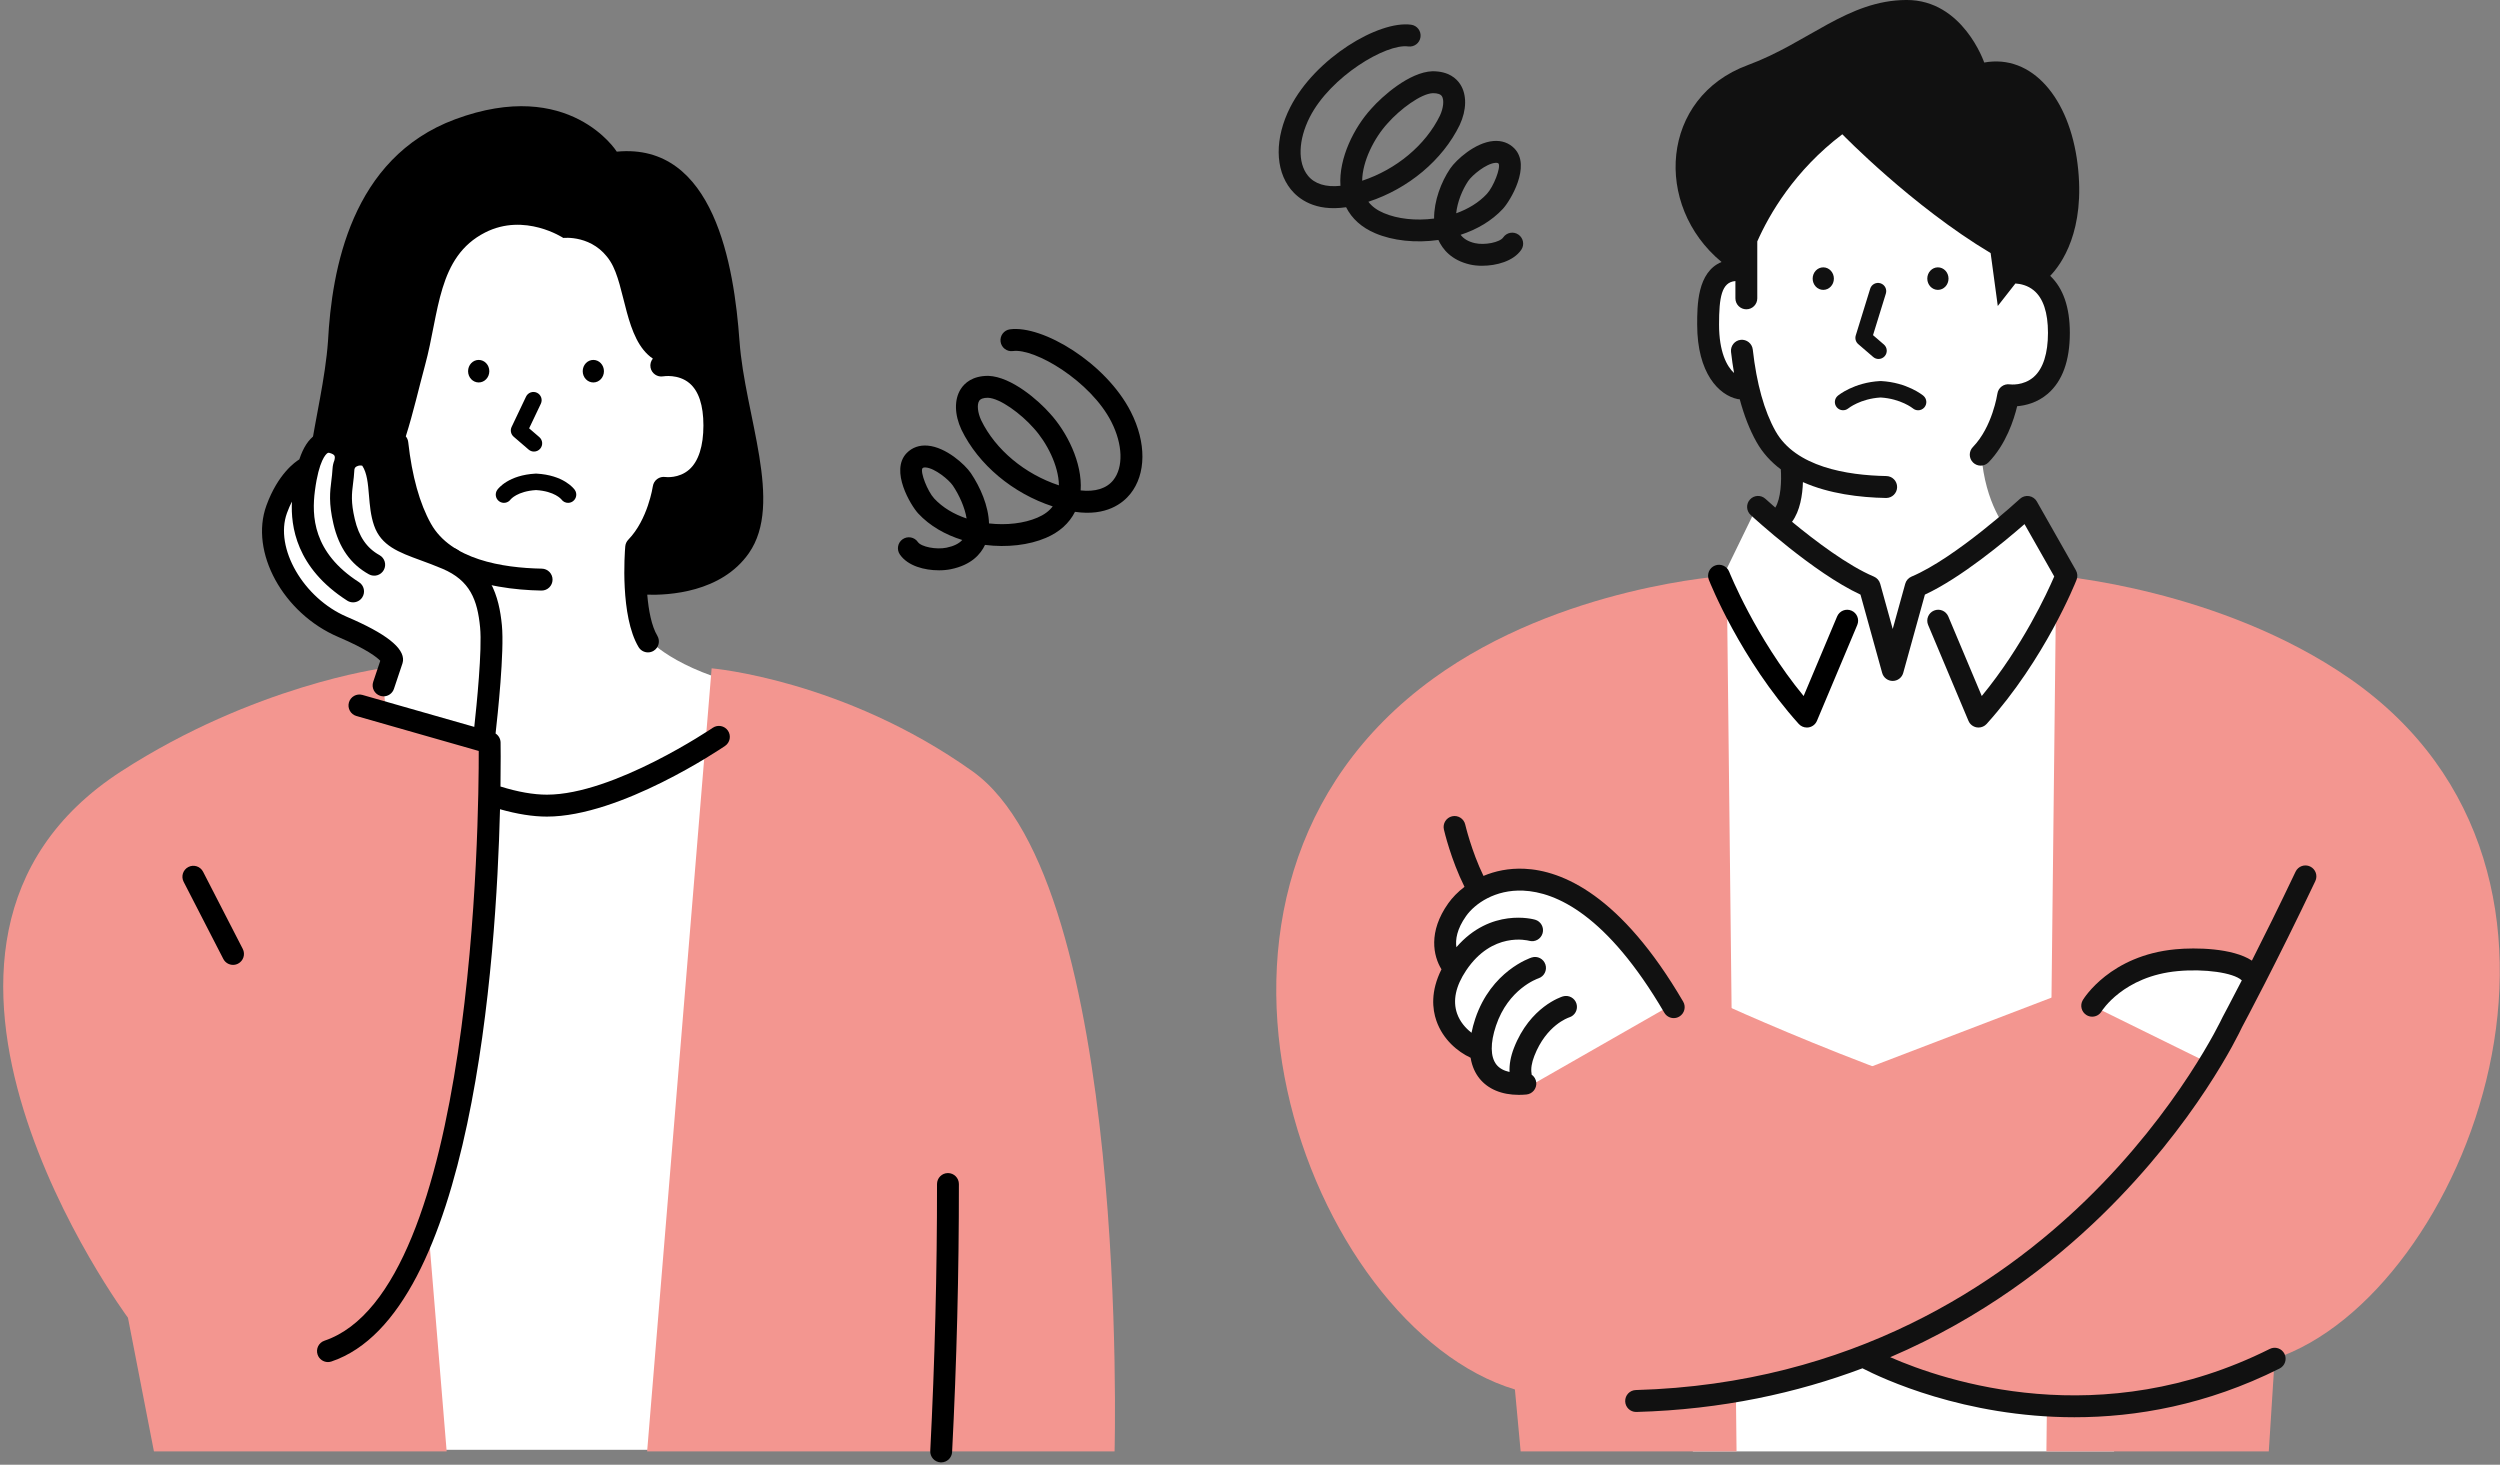 <svg width="454" height="266" viewBox="0 0 454 266" fill="none" xmlns="http://www.w3.org/2000/svg">
<rect x="0" y="0" width="454" height="266" fill="#808080" stroke="none"/>
<g clip-path="url(#clip0_18_730)">
<path d="M65.276 124.133L82.758 118.971L80.879 109.066C80.879 109.066 64.727 92.766 67.965 73.38C71.203 53.995 79.091 28.707 103.731 32.722C128.374 36.736 132.624 90.374 132.624 94.116C132.624 97.858 115.318 106.216 115.318 106.216L117.131 115.433C117.131 115.433 120.98 120.691 133.804 124.133C146.628 127.575 131.282 263.285 131.282 263.285H67.014L65.275 124.133H65.276Z" fill="white"/>
<path d="M88.918 134.869L70.037 129.101L69.4 121.366C69.4 121.366 46.139 124.481 22.037 140.058C-26.921 171.698 23.237 239.299 23.237 239.299L27.955 263.578H81.114L77.841 223.843C80.049 216.364 90.356 178.837 88.917 134.869H88.918Z" fill="#F39690"/>
<path d="M170.487 103.567C167.916 103.567 164.856 102.797 163.412 100.687C162.792 99.781 163.021 98.541 163.926 97.92C164.83 97.297 166.068 97.528 166.688 98.435C167.286 99.308 170.002 99.845 171.882 99.461C173.186 99.195 174.133 98.733 174.746 98.062C171.685 97.111 168.853 95.52 166.735 93.233C165.42 91.813 161.558 85.461 164.658 82.274C165.642 81.263 166.956 80.794 168.471 80.926C171.789 81.21 175.214 84.321 176.309 85.922C178.02 88.464 179.511 91.86 179.606 95.055C182.789 95.417 185.978 95.041 188.384 94.009C189.604 93.491 190.528 92.812 191.171 91.959C183.938 89.603 177.687 84.397 174.599 78.037C173.314 75.281 173.272 72.53 174.473 70.65C175.173 69.556 176.601 68.255 179.44 68.255H179.492C183.732 68.417 188.648 72.79 190.664 75.08C193.726 78.412 196.588 84.017 196.244 89.06C198.897 89.35 200.95 88.712 202.161 87.206C204.042 84.869 203.908 80.704 201.821 76.598C198.071 69.22 187.933 63.206 183.944 63.751C182.858 63.901 181.855 63.139 181.706 62.05C181.557 60.96 182.316 59.956 183.403 59.806C189.314 59.001 200.834 65.885 205.362 74.791C208.202 80.38 208.161 86.095 205.254 89.706C203.924 91.359 200.935 93.787 195.218 92.948C194.177 95.023 192.388 96.633 189.945 97.673C186.871 98.993 182.861 99.461 178.877 98.955C178.108 100.609 176.414 102.602 172.677 103.366C172.037 103.496 171.286 103.571 170.491 103.571L170.487 103.567ZM167.981 84.886C167.667 84.886 167.566 84.988 167.504 85.054C167.101 85.774 168.434 89.214 169.649 90.526C171.193 92.195 173.267 93.394 175.535 94.158C175.214 92.138 174.183 89.882 173.025 88.162C172.303 87.107 169.79 85.037 168.131 84.894C168.076 84.889 168.027 84.888 167.981 84.888V84.886ZM179.383 72.234C178.604 72.234 178.055 72.424 177.817 72.797C177.389 73.467 177.543 74.949 178.184 76.322C180.784 81.674 186.099 86.094 192.299 88.137C192.264 84.579 190.089 80.331 187.712 77.745C185.422 75.144 181.613 72.319 179.404 72.234H179.384H179.383Z" fill="black"/>
<path d="M129.232 121.367C129.232 121.367 153.218 123.412 176.597 140.059C205.224 160.445 202.405 263.579 202.405 263.579H117.52L129.234 121.367H129.232Z" fill="#F39690"/>
<path d="M88.86 67.408C88.86 68.54 87.996 69.455 86.931 69.455C85.867 69.455 85.003 68.54 85.003 67.408C85.003 66.277 85.867 65.361 86.931 65.361C87.996 65.361 88.86 66.277 88.86 67.408Z" fill="black"/>
<path d="M105.822 67.408C105.822 68.54 106.683 69.455 107.75 69.455C108.817 69.455 109.676 68.54 109.676 67.408C109.676 66.277 108.812 65.361 107.75 65.361C106.688 65.361 105.822 66.277 105.822 67.408Z" fill="black"/>
<path d="M96.97 82.005C96.626 82.005 96.281 81.886 95.999 81.644L93.283 79.307C92.773 78.868 92.619 78.14 92.91 77.531L95.528 72.029C95.883 71.284 96.771 70.972 97.514 71.324C98.256 71.68 98.572 72.57 98.218 73.315L96.09 77.786L97.941 79.38C98.565 79.917 98.637 80.86 98.1 81.485C97.806 81.829 97.389 82.005 96.97 82.005Z" fill="black"/>
<path d="M134.291 61.925C133.327 48.378 129.725 25.837 112.008 27.54C112.008 27.54 103.48 13.929 82.652 21.663C63.748 28.681 60.256 48.994 59.567 61.925C58.603 75.473 52.377 90.801 57.855 100.436C63.753 110.806 82.116 108.528 82.116 108.528L82.792 104.154C87.641 106.436 93.427 107.156 98.321 107.247C98.333 107.247 98.346 107.247 98.358 107.247C99.438 107.247 100.324 106.379 100.343 105.293C100.363 104.194 99.491 103.286 98.394 103.266C91.223 103.134 81.91 101.612 78.263 95.112C76.212 91.457 74.822 86.469 74.133 80.288C74.089 79.888 73.927 79.532 73.691 79.244C75.069 74.906 76.061 70.466 77.197 66.289C79.793 56.756 79.412 46.641 88.099 42.222C95.291 38.564 102.299 43.214 102.299 43.214C102.299 43.214 107.746 42.561 110.856 47.503C113.655 51.946 113.417 61.656 118.558 65.125C118.201 65.561 118.026 66.142 118.136 66.742C118.333 67.819 119.37 68.534 120.44 68.343C120.467 68.337 123.182 67.885 125.196 69.579C126.885 71.001 127.741 73.589 127.741 77.27C127.741 80.951 126.871 83.773 125.156 85.277C123.27 86.931 120.905 86.635 120.822 86.624C120.3 86.544 119.765 86.678 119.339 86.994C118.914 87.31 118.632 87.785 118.556 88.311C118.548 88.371 117.652 94.35 114.103 98.005C113.783 98.335 113.586 98.767 113.547 99.226C113.44 100.503 112.598 111.868 115.964 117.505C116.336 118.128 116.995 118.474 117.67 118.474C118.017 118.474 118.369 118.383 118.688 118.191C119.63 117.627 119.936 116.404 119.373 115.46C118.318 113.693 117.785 110.853 117.541 107.997C121.367 108.11 131.003 107.629 136.005 100.441C142.334 91.347 135.258 75.478 134.294 61.93L134.291 61.925Z" fill="black"/>
<path d="M103.165 91.319C102.701 91.319 102.243 91.103 101.953 90.696C101.924 90.661 100.733 89.201 97.342 88.998C93.946 89.201 92.74 90.681 92.728 90.696C92.249 91.365 91.319 91.521 90.65 91.038C89.981 90.557 89.829 89.624 90.308 88.954C90.504 88.68 92.364 86.273 97.263 86.009C97.315 86.007 97.369 86.007 97.421 86.009C102.32 86.273 104.179 88.682 104.374 88.955C104.853 89.626 104.699 90.558 104.03 91.038C103.767 91.227 103.464 91.318 103.164 91.318L103.165 91.319Z" fill="black"/>
<path d="M170.92 265.57C170.887 265.57 170.852 265.57 170.817 265.568C169.722 265.512 168.879 264.577 168.935 263.477C169.763 247.271 170.176 230.97 170.162 215.023C170.162 213.924 171.049 213.031 172.146 213.03H172.149C173.246 213.03 174.134 213.92 174.135 215.018C174.149 231.033 173.735 247.406 172.903 263.68C172.849 264.743 171.971 265.569 170.92 265.569V265.57Z" fill="black"/>
<path d="M75.55 123.794C74.915 123.794 74.292 123.49 73.908 122.924C73.29 122.015 73.523 120.778 74.43 120.157C83.734 113.798 80.238 102.572 80.085 102.097C79.747 101.053 80.315 99.93 81.356 99.589C82.397 99.245 83.517 99.814 83.859 100.856C85.501 105.848 86.11 116.993 76.668 123.447C76.326 123.68 75.936 123.792 75.55 123.792V123.794Z" fill="black"/>
<path d="M86.454 129.574C86.454 129.574 94.545 118.577 92.676 111.51C90.808 104.442 77.783 99.806 73.393 98.242C69.001 96.678 68.8 90.247 68.59 86.492C68.379 82.736 65.933 81.728 63.465 83.18C63.465 83.18 61.852 78.509 58.185 80.765C54.517 83.022 54.727 86.837 54.727 86.837C54.727 86.837 48.731 90.847 49.678 98.005C50.625 105.161 57.108 112.128 63.715 114.507C70.323 116.887 71.344 119.523 71.344 119.523L70.426 122.368L86.454 129.575V129.574Z" fill="white"/>
<path d="M132.197 132.695C131.58 131.787 130.345 131.552 129.437 132.168C129.258 132.29 111.474 144.312 99.319 144.312C96.877 144.312 94.045 143.815 90.887 142.832C90.952 138.372 90.916 135.479 90.906 134.838C90.895 134.162 90.541 133.559 89.996 133.205C90.367 129.942 91.613 118.317 91.141 113.521C90.635 108.371 89.14 102.692 81.892 99.613C80.388 98.974 78.999 98.465 77.773 98.015C74.008 96.634 72.317 95.948 71.685 94.12C71.23 92.804 71.102 91.261 70.966 89.628C70.751 87.06 70.53 84.404 68.983 82.2C68.009 80.815 66.087 80.238 64.152 80.718C63.667 79.894 62.736 78.925 60.946 78.422C59.638 78.054 58.365 78.246 57.264 78.973C56.036 79.788 55.074 81.268 54.356 83.429C53.662 83.848 50.482 86.023 48.38 91.802C45.305 100.238 51.408 111.395 61.44 115.679C66.655 117.904 68.465 119.378 69.056 119.996L67.773 123.831C67.424 124.873 67.985 126.002 69.025 126.352C69.235 126.421 69.447 126.455 69.657 126.455C70.487 126.455 71.261 125.929 71.54 125.097L73.094 120.451C73.141 120.308 73.173 120.16 73.187 120.011C73.414 117.654 70.081 115.04 62.997 112.017C55.099 108.646 49.81 99.486 52.113 93.168C52.395 92.39 52.7 91.706 53.01 91.093C52.8 95.499 53.729 103.107 63.052 109.075C63.383 109.286 63.753 109.388 64.119 109.388C64.774 109.388 65.417 109.064 65.795 108.469C66.386 107.543 66.115 106.312 65.191 105.72C56.777 100.333 56.596 93.651 57.193 89.093C57.911 83.577 59.205 82.464 59.457 82.296C59.543 82.239 59.623 82.187 59.876 82.258C60.331 82.384 60.645 82.567 60.741 82.759C60.857 82.986 60.793 83.363 60.733 83.575C60.539 84.056 60.417 84.577 60.388 85.129C60.345 85.921 60.257 86.625 60.173 87.306C59.925 89.292 59.669 91.347 60.555 95.153C61.558 99.462 63.665 102.453 66.996 104.297C67.958 104.827 69.165 104.479 69.695 103.516C70.225 102.554 69.876 101.342 68.916 100.811C66.594 99.526 65.166 97.441 64.423 94.249C63.697 91.135 63.881 89.664 64.114 87.801C64.208 87.05 64.305 86.274 64.353 85.34C64.356 85.291 64.363 85.241 64.372 85.191C64.374 85.186 64.377 85.182 64.378 85.179C64.391 85.149 64.418 85.079 64.45 84.986C64.51 84.885 64.604 84.788 64.763 84.702C65.15 84.493 65.606 84.507 65.788 84.576C66.666 85.896 66.831 87.872 67.005 89.961C67.156 91.768 67.311 93.636 67.929 95.426C69.206 99.117 72.384 100.282 76.406 101.755C77.588 102.189 78.928 102.681 80.339 103.28C85.379 105.421 86.696 108.936 87.184 113.912C87.584 117.974 86.558 128.096 86.129 132.002L65.819 126.2C64.764 125.896 63.665 126.511 63.363 127.569C63.063 128.626 63.675 129.728 64.729 130.03L86.939 136.375C86.967 148.723 86.161 234.277 58.922 243.472C57.882 243.823 57.323 244.953 57.674 245.995C57.953 246.826 58.726 247.351 59.556 247.351C59.766 247.351 59.981 247.317 60.19 247.246C85.784 238.607 90.123 174.302 90.803 146.956C93.916 147.84 96.774 148.294 99.316 148.294C112.682 148.294 130.9 135.984 131.669 135.461C132.576 134.843 132.812 133.604 132.196 132.694L132.197 132.695Z" fill="black"/>
<path d="M42.32 175.222C41.6 175.222 40.905 174.829 40.553 174.143L33.347 160.131C32.845 159.154 33.228 157.954 34.202 157.45C35.178 156.944 36.375 157.328 36.879 158.308L44.084 172.32C44.587 173.297 44.203 174.497 43.23 175.001C42.938 175.151 42.628 175.222 42.321 175.222H42.32Z" fill="black"/>
<path d="M307.424 263.579H383.902L419.41 174.221L374.467 107.047L375.708 104.724L368.093 92.612L364.452 96.097C364.452 96.097 360.479 91.618 359.816 82.494C359.816 82.494 364.783 77.965 364.452 71.851C364.452 71.851 373.745 72.229 373.556 61.756C373.367 51.283 365.445 46.493 365.445 46.493L335.813 15.802L316.611 44.004L316.941 48.266C316.941 48.266 309.552 47.82 310.185 59.931C310.817 72.042 317.77 70.217 317.77 70.217C317.77 70.217 318.762 80.337 325.88 83.987C325.88 83.987 326.045 91.452 322.403 95.269L319.092 91.951L312.47 105.554L258.837 136.579V186.847L299.394 216.543L307.422 263.581L307.424 263.579Z" fill="white"/>
<path d="M310.197 181.156C310.197 181.156 351.236 200.255 377.736 205.046C403.549 209.713 382.702 254.42 382.702 254.42C382.702 254.42 355.222 257.1 340.158 246.336C340.158 246.336 324.177 252.153 305.765 253.899L310.197 181.156Z" fill="#F39690"/>
<path d="M373.768 180.704C347.649 190.681 324.509 199.571 324.509 199.571L362.838 214.503L393.461 196.839L373.768 180.705V180.704Z" fill="#F39690"/>
<path d="M269.158 48.265C268.349 48.265 267.591 48.184 266.946 48.036C263.561 47.256 261.964 45.252 261.212 43.579C257.091 44.171 252.904 43.718 249.719 42.35C247.281 41.315 245.494 39.706 244.453 37.632C238.745 38.476 235.749 36.044 234.416 34.389C231.509 30.778 231.468 25.063 234.308 19.474C238.837 10.566 250.367 3.682 256.267 4.489C257.353 4.638 258.113 5.643 257.964 6.733C257.816 7.822 256.812 8.583 255.726 8.434C251.734 7.879 241.6 13.903 237.849 21.281C235.762 25.388 235.628 29.552 237.509 31.889C238.722 33.396 240.779 34.03 243.426 33.744C243.081 28.701 245.947 23.093 249.033 19.731C251.022 17.472 255.939 13.1 260.114 12.939H260.171C263.07 12.939 264.497 14.239 265.197 15.333C266.398 17.213 266.356 19.964 265.084 22.691C261.986 29.072 255.742 34.277 248.498 36.64C249.141 37.493 250.064 38.171 251.28 38.687C253.779 39.761 257.121 40.124 260.43 39.691C260.415 36.472 261.704 33.065 263.352 30.616C264.456 29.002 267.881 25.893 271.199 25.607C272.703 25.48 274.027 25.944 275.012 26.956C278.112 30.142 274.25 36.495 272.935 37.915C270.893 40.121 268.186 41.679 265.249 42.64C265.813 43.385 266.669 43.884 267.838 44.154C269.626 44.566 272.368 44.013 272.982 43.117C273.603 42.21 274.84 41.979 275.744 42.602C276.649 43.224 276.88 44.463 276.258 45.369C274.842 47.435 271.75 48.262 269.159 48.262L269.158 48.265ZM271.69 29.569C271.645 29.569 271.595 29.57 271.538 29.575C269.88 29.718 267.367 31.789 266.637 32.856C265.541 34.483 264.655 36.69 264.444 38.732C266.591 37.965 268.547 36.799 270.022 35.206C271.236 33.894 272.569 30.455 272.148 29.713C272.1 29.666 272.002 29.567 271.689 29.567L271.69 29.569ZM260.231 16.92H260.2C258.056 17.003 254.247 19.828 251.985 22.398C249.585 25.01 247.406 29.262 247.371 32.821C253.579 30.77 258.89 26.351 261.5 20.979C262.126 19.633 262.28 18.151 261.853 17.481C261.615 17.109 261.07 16.92 260.233 16.92H260.231Z" fill="#111111"/>
<path d="M373.408 104.553C373.408 104.553 403.156 106.879 426.73 123.245C477.638 158.588 447.842 235.155 413.083 246.74L412.012 263.578H371.627L373.41 104.553H373.408Z" fill="#F39690"/>
<path d="M313.576 104.553C313.576 104.553 283.477 106.381 260.252 123.245C207.232 161.746 237.692 241.046 275.108 252.329L276.15 263.578H315.358L313.577 104.553H313.576Z" fill="#F39690"/>
<path d="M333.033 50.595C333.033 51.727 332.172 52.642 331.105 52.642C330.038 52.642 329.179 51.727 329.179 50.595C329.179 49.464 330.043 48.55 331.105 48.55C332.167 48.55 333.033 49.465 333.033 50.595Z" fill="#111111"/>
<path d="M349.995 50.595C349.995 51.727 350.859 52.642 351.923 52.642C352.988 52.642 353.852 51.727 353.852 50.595C353.852 49.464 352.988 48.55 351.923 48.55C350.859 48.55 349.995 49.465 349.995 50.595Z" fill="#111111"/>
<path d="M341.143 65.191C340.799 65.191 340.455 65.073 340.173 64.83L337.457 62.492C337.006 62.106 336.829 61.486 337.005 60.918L339.626 52.429C339.869 51.642 340.701 51.202 341.489 51.444C342.275 51.688 342.715 52.525 342.472 53.312L340.141 60.864L342.116 62.564C342.74 63.102 342.812 64.044 342.275 64.67C341.979 65.013 341.564 65.19 341.144 65.19L341.143 65.191Z" fill="#111111"/>
<path d="M348.331 74.506C347.994 74.506 347.654 74.392 347.375 74.158C347.361 74.147 345.193 72.406 341.517 72.185C337.839 72.406 335.671 74.146 335.65 74.164C335.016 74.684 334.079 74.596 333.556 73.963C333.033 73.33 333.115 72.397 333.743 71.87C333.861 71.772 336.67 69.455 341.437 69.199C341.489 69.196 341.544 69.196 341.596 69.199C346.361 69.455 349.171 71.772 349.289 71.87C349.92 72.4 350.002 73.341 349.473 73.974C349.178 74.326 348.756 74.508 348.33 74.508L348.331 74.506Z" fill="#111111"/>
<path d="M328.126 132.12C327.567 132.12 327.03 131.885 326.65 131.463C316.054 119.682 310.553 105.865 310.325 105.283C309.923 104.261 310.424 103.104 311.444 102.702C312.463 102.3 313.618 102.801 314.02 103.823C314.071 103.95 318.765 115.722 327.54 126.399L333.619 111.949C334.044 110.935 335.207 110.459 336.221 110.888C337.231 111.314 337.706 112.482 337.279 113.496L329.956 130.905C329.692 131.532 329.127 131.981 328.457 132.094C328.347 132.114 328.236 132.123 328.126 132.123V132.12Z" fill="black"/>
<path d="M369.893 91.072C369.593 90.543 369.07 90.183 368.472 90.089C367.877 89.995 367.266 90.181 366.821 90.593C366.704 90.7 355.135 101.341 347.134 104.71C346.573 104.946 346.151 105.426 345.99 106.013L343.717 114.222L341.445 106.013C341.282 105.426 340.86 104.946 340.299 104.71C335.553 102.713 329.554 98.158 325.431 94.758C326.905 92.76 327.339 89.868 327.412 87.55C332.167 89.669 337.751 90.347 342.493 90.433C342.506 90.433 342.518 90.433 342.53 90.433C343.61 90.433 344.496 89.565 344.516 88.478C344.536 87.378 343.663 86.471 342.566 86.451C335.393 86.319 326.081 84.797 322.435 78.296C320.385 74.647 318.996 69.659 318.303 63.471C318.18 62.378 317.182 61.594 316.108 61.714C315.018 61.836 314.233 62.822 314.355 63.914C314.504 65.242 314.692 66.507 314.903 67.738C313.577 66.523 312.18 63.891 312.18 58.944C312.18 53.998 312.635 51.259 315.119 51.043C315.13 51.043 315.139 51.038 315.149 51.037V54.178C315.149 55.277 316.039 56.169 317.136 56.169C318.233 56.169 319.122 55.277 319.122 54.178V43.84C321.3 38.928 325.874 30.972 334.566 24.384C334.566 24.384 347.176 37.392 361.499 45.959L362.797 55.569L365.998 51.479C366.951 51.545 368.239 51.824 369.337 52.735C371.045 54.152 371.912 56.747 371.912 60.449C371.912 64.151 371.042 66.953 369.327 68.455C367.441 70.109 365.076 69.813 364.993 69.802C364.471 69.722 363.935 69.857 363.51 70.173C363.085 70.488 362.802 70.963 362.726 71.49C362.719 71.549 361.824 77.528 358.274 81.182C357.508 81.97 357.526 83.23 358.312 83.997C358.698 84.374 359.198 84.562 359.697 84.562C360.196 84.562 360.731 84.36 361.12 83.96C364.297 80.688 365.735 76.198 366.316 73.769C367.822 73.646 369.971 73.147 371.877 71.508C374.535 69.22 375.883 65.499 375.883 60.449C375.883 55.798 374.673 52.33 372.315 50.094C374.303 48.038 378.79 41.935 377.287 29.778C375.807 17.8 369.017 9.783 360.333 11.355C360.333 11.355 356.466 -0.042 346.216 -0.003C335.517 0.036 328.358 7.783 317.415 11.814C301.502 17.678 300.238 37.322 312.634 47.578C308.208 49.409 308.207 55.482 308.207 58.944C308.207 67.797 312.166 71.766 315.557 72.474C315.685 72.501 315.813 72.512 315.938 72.514C316.732 75.464 317.741 78.057 318.972 80.248C320.109 82.275 321.63 83.914 323.397 85.234C323.536 87.266 323.425 90.536 322.392 92.179C321.299 91.225 320.635 90.615 320.607 90.591C319.798 89.843 318.544 89.897 317.801 90.705C317.057 91.513 317.108 92.773 317.915 93.518C318.391 93.958 329.327 104.017 337.864 107.982L341.8 122.199C342.038 123.061 342.821 123.658 343.713 123.658C344.605 123.658 345.388 123.061 345.626 122.199L349.562 107.982C356.117 104.936 364.091 98.296 367.652 95.179L373.049 104.686C371.797 107.6 367.306 117.377 359.888 126.398L353.809 111.946C353.383 110.933 352.219 110.456 351.207 110.885C350.196 111.312 349.722 112.48 350.149 113.493L357.472 130.903C357.735 131.53 358.301 131.979 358.973 132.092C359.083 132.112 359.193 132.12 359.303 132.12C359.861 132.12 360.398 131.885 360.778 131.463C371.376 119.682 376.878 105.865 377.106 105.283C377.327 104.722 377.282 104.092 376.984 103.568L369.891 91.07L369.893 91.072Z" fill="#111111"/>
<path d="M303.666 182.423C303.666 182.423 294.873 165.803 283.589 161.466C272.302 157.131 260.267 159.7 263.67 176.681C263.67 176.681 258.208 185.031 269.034 191.833C269.034 191.833 268.456 197.352 277.449 197.415L303.666 182.423Z" fill="white"/>
<path d="M379.943 182.639C379.943 182.639 387.262 173.944 399.266 174.227C404.106 174.342 407.138 174.493 409.382 176.512L402.027 193.511L379.943 182.639Z" fill="white"/>
<path d="M407.128 186.576C407.57 185.752 413.466 174.733 420.462 160.008C420.933 159.016 420.514 157.828 419.522 157.356C418.532 156.884 417.347 157.305 416.876 158.298C413.924 164.512 411.169 170.059 408.944 174.448C405.442 172.148 398.726 172.046 395.079 172.39C383.238 173.501 378.44 181.282 378.241 181.613C377.676 182.555 377.98 183.779 378.919 184.345C379.24 184.539 379.593 184.629 379.941 184.629C380.615 184.629 381.273 184.286 381.645 183.666C381.683 183.601 385.585 177.281 395.449 176.355C400.338 175.898 405.547 176.632 407.062 177.994C407.078 178.009 407.097 178.019 407.114 178.032C404.966 182.206 403.634 184.683 403.606 184.736C403.596 184.756 403.592 184.775 403.582 184.795C403.573 184.814 403.559 184.828 403.551 184.847C403.475 185.01 395.771 201.454 378.827 217.921C363.251 233.057 336.422 251.334 297.064 252.432C295.967 252.462 295.104 253.378 295.135 254.478C295.164 255.557 296.048 256.413 297.119 256.413C297.137 256.413 297.156 256.413 297.175 256.413C312.73 255.977 326.384 252.941 338.224 248.485C341.738 250.3 356.719 257.371 376.725 257.371C387.941 257.371 400.738 255.147 413.97 248.525C414.951 248.033 415.35 246.838 414.859 245.855C414.371 244.872 413.179 244.471 412.195 244.963C381.465 260.337 353.251 250.845 343.26 246.468C359.917 239.337 372.653 229.49 381.707 220.669C398.838 203.979 406.568 187.782 407.129 186.578L407.128 186.576Z" fill="#111111"/>
<path d="M305.663 181.894C294.327 162.504 283.704 158.069 276.789 157.763C273.985 157.647 271.507 158.178 269.401 159.066C267.217 154.563 266.102 149.806 266.084 149.734C265.84 148.662 264.772 147.996 263.704 148.238C262.636 148.484 261.967 149.55 262.21 150.622C262.286 150.954 263.479 156.065 265.954 161.048C264.728 161.978 263.734 163.018 263.002 164.049C259.327 169.228 260.286 173.624 261.774 176.029C259.766 180.022 260.112 183.261 260.854 185.383C262.044 188.788 264.718 190.997 267.062 192.087C267.331 193.749 267.967 194.959 268.638 195.807C270.195 197.777 272.714 198.827 275.82 198.827C276.265 198.827 276.724 198.806 277.192 198.763C278.285 198.662 279.088 197.692 278.986 196.596C278.931 195.99 278.604 195.481 278.144 195.156C278.14 195.079 278.141 195.002 278.129 194.924C277.984 194.063 278.154 192.999 278.633 191.764C280.799 186.175 284.766 184.824 284.972 184.757C286.013 184.436 286.604 183.334 286.294 182.284C285.98 181.23 284.87 180.632 283.822 180.945C283.579 181.018 277.844 182.807 274.929 190.323C274.327 191.878 274.073 193.335 274.132 194.673C273.095 194.446 272.277 193.999 271.754 193.335C270.644 191.931 270.615 189.422 271.672 186.269C273.904 179.6 279.132 177.752 279.381 177.667C280.418 177.326 280.988 176.208 280.653 175.165C280.317 174.118 279.202 173.54 278.154 173.88C277.855 173.976 270.804 176.34 267.906 185C267.601 185.913 267.383 186.756 267.227 187.55C266.125 186.703 265.114 185.518 264.607 184.065C263.788 181.721 264.34 179.085 266.251 176.232C270.997 169.146 277.392 170.768 277.691 170.846C278.738 171.145 279.834 170.531 280.135 169.477C280.437 168.42 279.826 167.318 278.773 167.015C278.421 166.914 270.704 164.817 264.48 172.013C264.286 170.645 264.552 168.737 266.242 166.354C267.853 164.085 271.53 161.518 276.614 161.738C282.544 162.001 291.802 166.06 302.236 183.903C302.606 184.536 303.269 184.888 303.952 184.888C304.293 184.888 304.639 184.801 304.953 184.615C305.9 184.059 306.218 182.839 305.663 181.891V181.894Z" fill="#111111"/>
</g>
<defs>
<clipPath id="clip0_18_730">
<rect width="453.377" height="265.57" fill="white" transform="translate(0.586)"/>
</clipPath>
</defs>
</svg>
